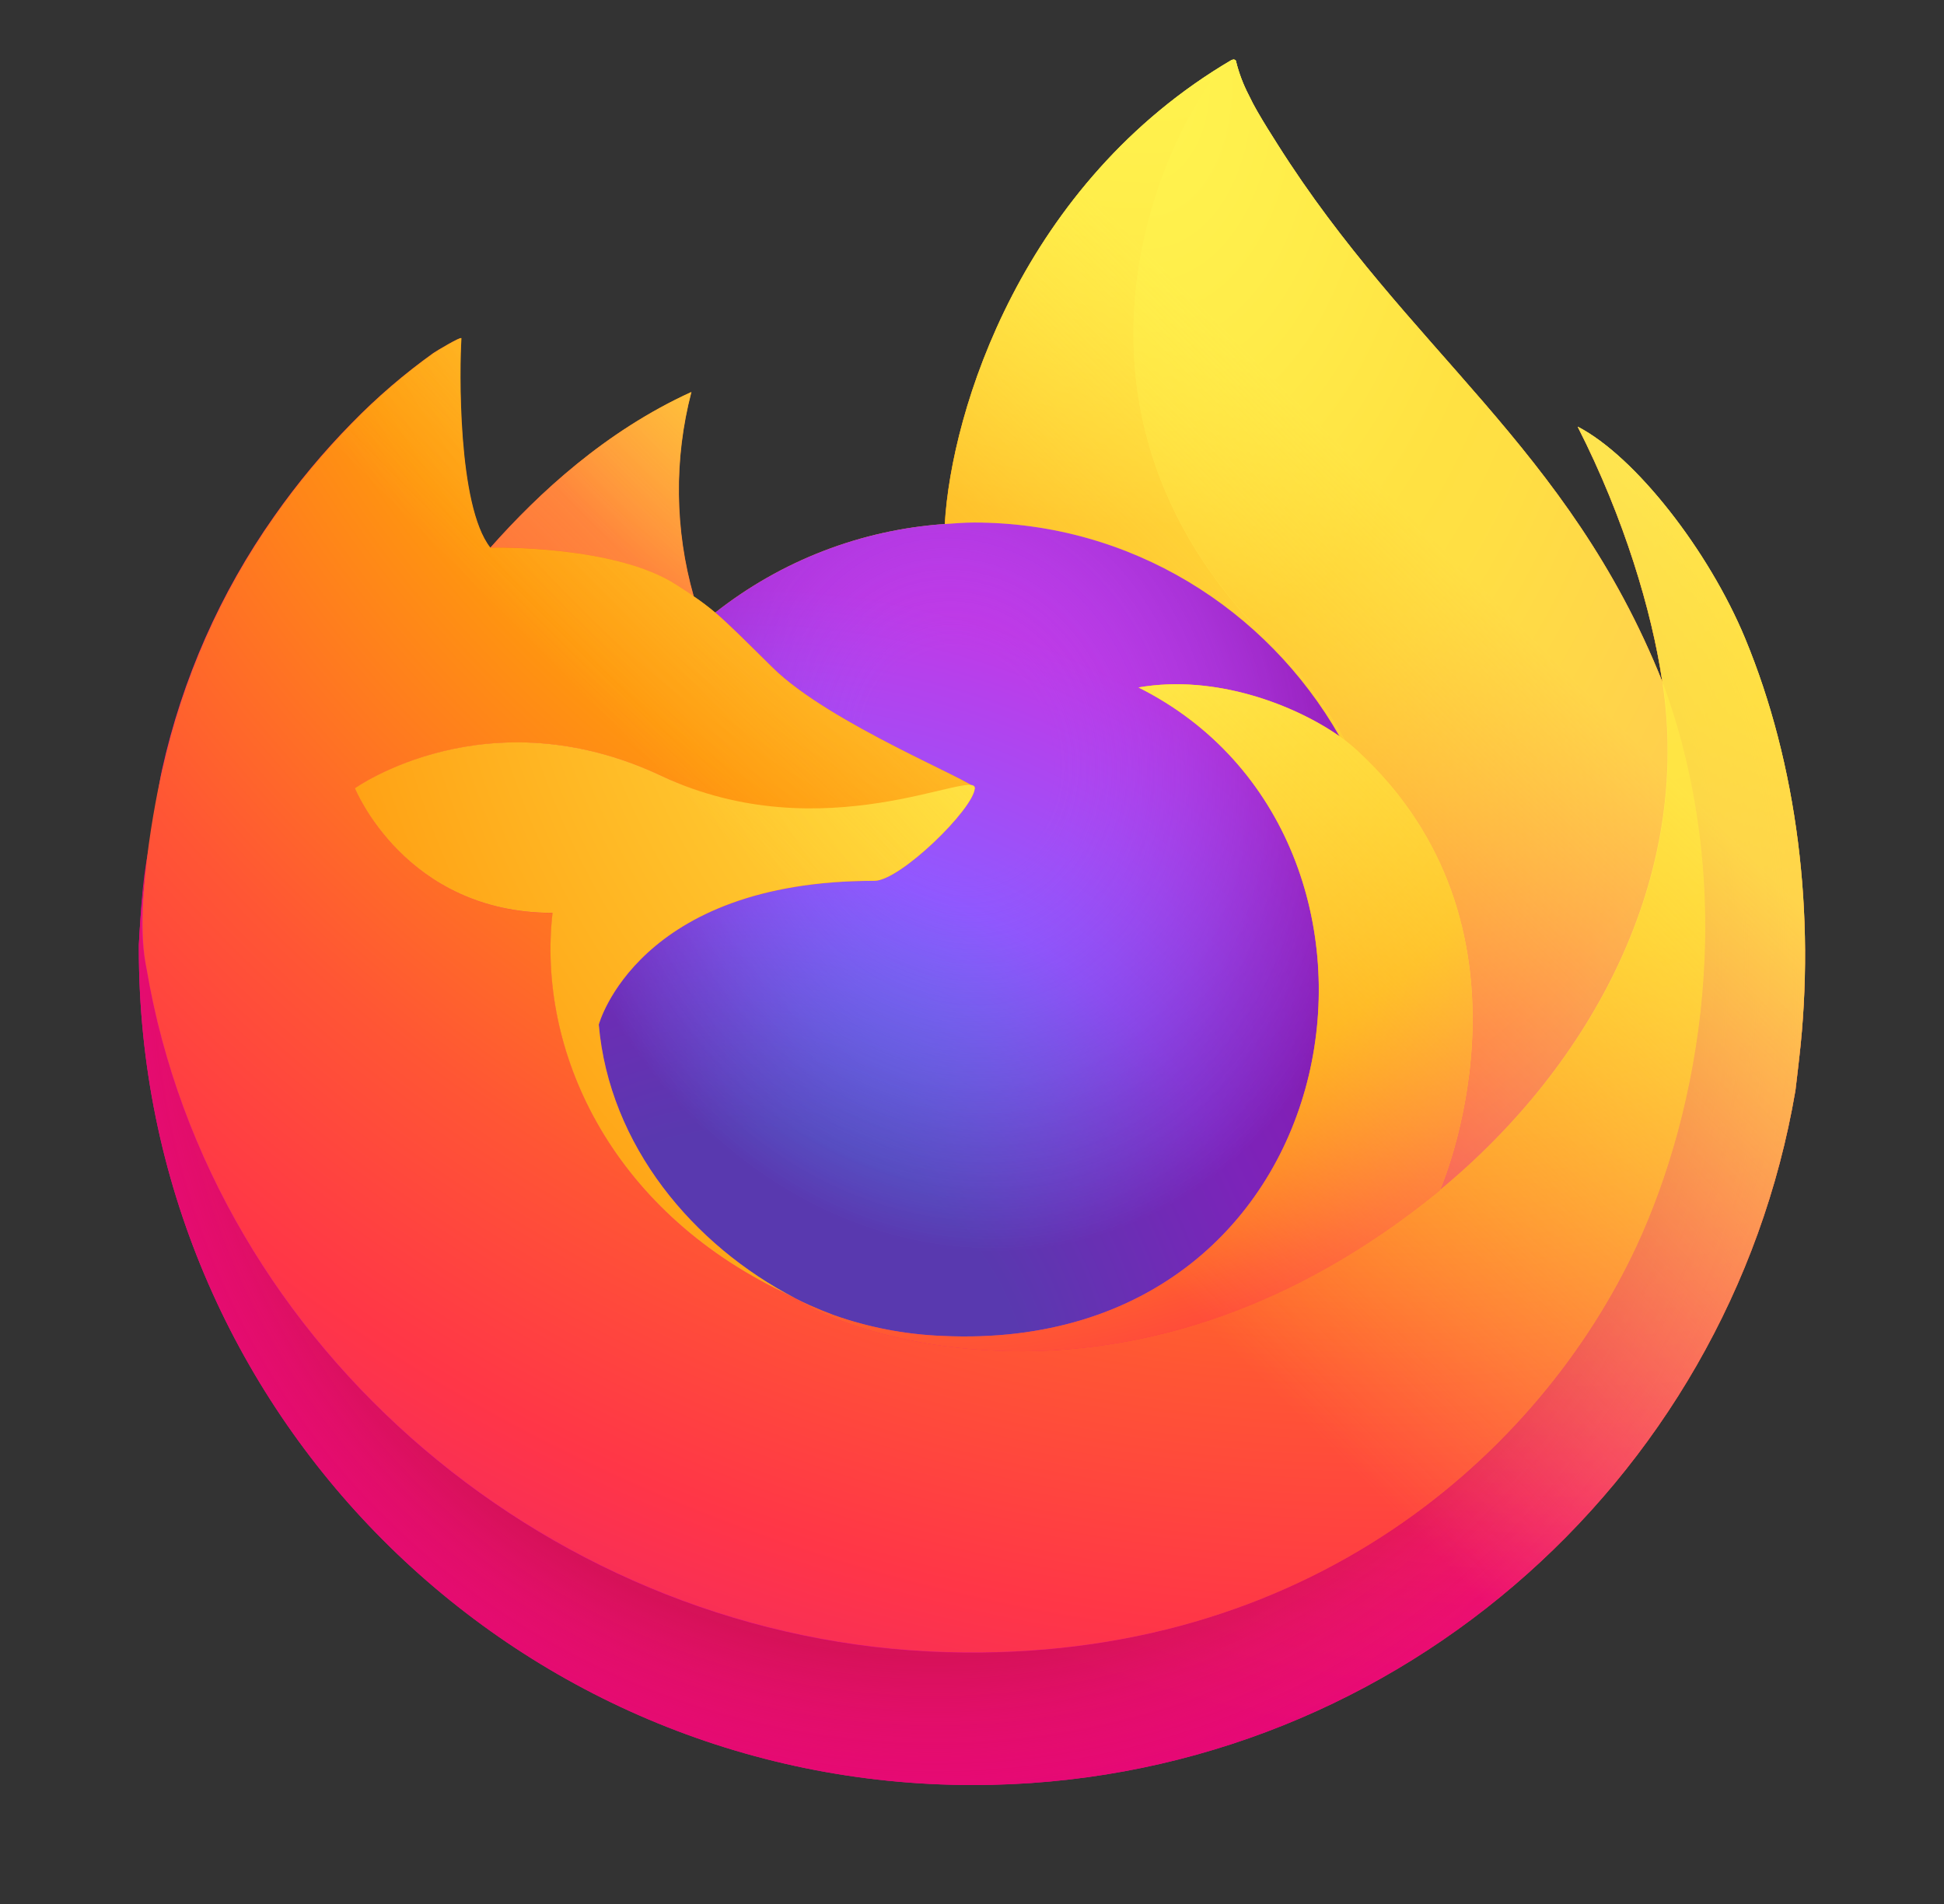<svg width="49" height="48" viewBox="0 0 49 48" fill="none" xmlns="http://www.w3.org/2000/svg">
<rect x="0" y="0" width="49" height="48" fill="#333333" stroke="none"/>
<path d="M43.986 16.09C43.072 13.886 41.221 11.507 39.768 10.756C40.95 13.08 41.635 15.412 41.896 17.152C41.896 17.152 41.896 17.164 41.901 17.187C39.523 11.247 35.492 8.851 32.199 3.636C32.032 3.373 31.866 3.11 31.703 2.828C31.611 2.67 31.537 2.526 31.472 2.39C31.335 2.126 31.23 1.848 31.158 1.56C31.158 1.546 31.154 1.533 31.145 1.522C31.137 1.511 31.124 1.505 31.111 1.503C31.098 1.499 31.084 1.499 31.071 1.503C31.068 1.504 31.064 1.506 31.062 1.509C31.056 1.509 31.051 1.515 31.046 1.517L31.055 1.505C25.772 4.606 23.98 10.342 23.816 13.212C21.705 13.356 19.687 14.135 18.024 15.447C17.851 15.3 17.669 15.162 17.48 15.035C17.001 13.354 16.981 11.575 17.422 9.884C15.261 10.87 13.581 12.427 12.36 13.805H12.35C11.517 12.746 11.575 9.255 11.622 8.527C11.613 8.481 11.001 8.845 10.922 8.9C10.187 9.426 9.499 10.017 8.867 10.664C8.148 11.395 7.491 12.184 6.904 13.024C5.551 14.945 4.592 17.115 4.082 19.41C4.072 19.455 4.063 19.503 4.054 19.549C4.014 19.734 3.872 20.663 3.846 20.864V20.911C3.661 21.87 3.545 22.842 3.5 23.819V23.927C3.5 35.565 12.915 45 24.527 45C34.928 45 43.563 37.432 45.255 27.492C45.289 27.223 45.318 26.951 45.35 26.679C45.768 23.064 45.303 19.266 43.986 16.09ZM19.749 32.586C19.847 32.632 19.94 32.684 20.041 32.73L20.055 32.738C19.954 32.689 19.852 32.638 19.75 32.586H19.749ZM41.903 17.196V17.176V17.199V17.196Z" fill="url(#paint0_linear_3488_51741)"/>
<path d="M43.983 16.092C43.07 13.888 41.218 11.509 39.765 10.758C40.948 13.082 41.632 15.414 41.894 17.154V17.197C43.878 22.588 42.797 28.07 41.239 31.42C38.83 36.602 32.996 41.915 23.864 41.656C14.006 41.375 5.315 34.035 3.692 24.429C3.396 22.912 3.692 22.143 3.84 20.913C3.659 21.861 3.59 22.136 3.5 23.821V23.929C3.5 35.567 12.915 45.002 24.527 45.002C34.928 45.002 43.563 37.435 45.255 27.494C45.289 27.225 45.318 26.953 45.35 26.681C45.766 23.067 45.301 19.268 43.983 16.092V16.092Z" fill="url(#paint1_radial_3488_51741)"/>
<path d="M43.983 16.092C43.07 13.888 41.218 11.509 39.765 10.758C40.948 13.082 41.632 15.414 41.894 17.154V17.197C43.878 22.588 42.797 28.07 41.239 31.42C38.83 36.602 32.996 41.915 23.864 41.656C14.006 41.375 5.315 34.035 3.692 24.429C3.396 22.912 3.692 22.143 3.84 20.913C3.659 21.861 3.59 22.136 3.5 23.821V23.929C3.5 35.567 12.915 45.002 24.527 45.002C34.928 45.002 43.563 37.435 45.255 27.494C45.289 27.225 45.318 26.953 45.35 26.681C45.766 23.067 45.301 19.268 43.983 16.092V16.092Z" fill="url(#paint2_radial_3488_51741)"/>
<path d="M33.764 18.569C33.811 18.601 33.852 18.634 33.896 18.666C33.368 17.727 32.711 16.867 31.943 16.112C25.407 9.562 30.23 1.909 31.042 1.519L31.051 1.508C25.769 4.609 23.977 10.344 23.812 13.214C24.058 13.198 24.302 13.177 24.551 13.177C28.493 13.177 31.926 15.35 33.764 18.569Z" fill="url(#paint3_radial_3488_51741)"/>
<path d="M24.568 19.875C24.534 20.401 22.686 22.207 22.04 22.207C16.06 22.207 15.09 25.832 15.09 25.832C15.352 28.886 17.475 31.4 20.043 32.73C20.16 32.791 20.278 32.845 20.393 32.899C20.599 32.987 20.805 33.075 21.011 33.153C21.892 33.464 22.814 33.641 23.747 33.679C34.227 34.172 36.259 21.12 28.695 17.33C30.631 16.992 32.642 17.774 33.764 18.564C31.927 15.345 28.493 13.172 24.551 13.172C24.302 13.172 24.057 13.193 23.812 13.21C21.703 13.356 19.687 14.136 18.026 15.447C18.347 15.72 18.71 16.083 19.472 16.835C20.901 18.249 24.561 19.704 24.568 19.875V19.875Z" fill="url(#paint4_radial_3488_51741)"/>
<path d="M24.568 19.875C24.534 20.401 22.686 22.207 22.04 22.207C16.06 22.207 15.09 25.832 15.09 25.832C15.352 28.886 17.475 31.4 20.043 32.73C20.16 32.791 20.278 32.845 20.393 32.899C20.599 32.987 20.805 33.075 21.011 33.153C21.892 33.464 22.814 33.641 23.747 33.679C34.227 34.172 36.259 21.12 28.695 17.33C30.631 16.992 32.642 17.774 33.764 18.564C31.927 15.345 28.493 13.172 24.551 13.172C24.302 13.172 24.057 13.193 23.812 13.21C21.703 13.356 19.687 14.136 18.026 15.447C18.347 15.72 18.71 16.083 19.472 16.835C20.901 18.249 24.561 19.704 24.568 19.875V19.875Z" fill="url(#paint5_radial_3488_51741)"/>
<path d="M17.05 14.745C17.221 14.856 17.361 14.949 17.488 15.034C17.009 13.353 16.988 11.574 17.429 9.883C15.269 10.869 13.589 12.426 12.367 13.803C12.466 13.801 15.516 13.745 17.05 14.745V14.745Z" fill="url(#paint6_radial_3488_51741)"/>
<path d="M3.696 24.422C5.319 34.028 14.01 41.369 23.875 41.649C33.008 41.908 38.837 36.596 41.251 31.413C42.808 28.063 43.89 22.581 41.905 17.19V17.15C41.905 17.155 41.905 17.162 41.91 17.185C42.655 22.067 40.178 26.796 36.305 29.994C36.301 30.003 36.297 30.012 36.294 30.021C28.747 36.179 21.526 33.736 20.064 32.739C19.963 32.69 19.86 32.639 19.759 32.587C15.358 30.482 13.541 26.462 13.931 23.016C10.216 23.016 8.949 19.875 8.949 19.875C8.949 19.875 12.285 17.492 16.681 19.565C20.752 21.485 24.576 19.876 24.576 19.875C24.568 19.704 20.909 18.245 19.481 16.836C18.719 16.084 18.357 15.72 18.036 15.448C17.862 15.301 17.68 15.163 17.492 15.036C17.367 14.948 17.229 14.86 17.054 14.747C15.52 13.748 12.47 13.803 12.37 13.805H12.36C11.526 12.747 11.585 9.256 11.632 8.527C11.622 8.482 11.011 8.846 10.932 8.901C10.196 9.427 9.508 10.017 8.877 10.665C8.158 11.396 7.501 12.185 6.913 13.025C5.561 14.946 4.602 17.116 4.091 19.41C4.075 19.451 3.327 22.724 3.696 24.422V24.422Z" fill="url(#paint7_radial_3488_51741)"/>
<path d="M31.946 16.11C32.714 16.865 33.371 17.724 33.899 18.663C34.008 18.746 34.114 18.834 34.214 18.927C38.981 23.325 36.487 29.552 36.297 29.999C40.17 26.801 42.647 22.072 41.901 17.19C39.524 11.247 35.492 8.851 32.2 3.636C32.033 3.373 31.866 3.11 31.704 2.828C31.612 2.67 31.537 2.526 31.473 2.39C31.336 2.126 31.231 1.848 31.159 1.56C31.159 1.546 31.155 1.533 31.146 1.522C31.137 1.511 31.125 1.505 31.111 1.503C31.098 1.499 31.085 1.499 31.072 1.503C31.069 1.504 31.065 1.506 31.062 1.509C31.057 1.509 31.052 1.515 31.047 1.517C30.233 1.906 25.41 9.56 31.946 16.11V16.11Z" fill="url(#paint8_radial_3488_51741)"/>
<path d="M34.214 18.925C34.114 18.832 34.009 18.744 33.899 18.662C33.856 18.629 33.812 18.597 33.768 18.564C32.646 17.775 30.635 16.993 28.699 17.331C36.262 21.121 34.231 34.172 23.751 33.679C22.817 33.642 21.895 33.465 21.015 33.153C20.809 33.076 20.602 32.991 20.397 32.9C20.278 32.846 20.16 32.791 20.047 32.731L20.061 32.739C21.523 33.739 28.744 36.182 36.291 30.021C36.291 30.021 36.295 30.01 36.302 29.994C36.489 29.555 38.983 23.328 34.214 18.925Z" fill="url(#paint9_radial_3488_51741)"/>
<path d="M15.093 25.83C15.093 25.83 16.063 22.205 22.043 22.205C22.689 22.205 24.537 20.397 24.571 19.872C24.606 19.348 20.748 21.482 16.677 19.562C12.281 17.489 8.945 19.872 8.945 19.872C8.945 19.872 10.212 23.014 13.927 23.014C13.537 26.459 15.354 30.476 19.755 32.584C19.853 32.63 19.945 32.682 20.046 32.728C17.478 31.4 15.358 28.883 15.093 25.83Z" fill="url(#paint10_radial_3488_51741)"/>
<path d="M43.986 16.09C43.072 13.886 41.221 11.507 39.768 10.756C40.95 13.08 41.635 15.412 41.896 17.152C41.896 17.152 41.896 17.164 41.901 17.187C39.523 11.247 35.492 8.851 32.199 3.636C32.032 3.373 31.866 3.11 31.703 2.828C31.611 2.67 31.537 2.526 31.472 2.39C31.335 2.126 31.23 1.848 31.158 1.56C31.158 1.546 31.154 1.533 31.145 1.522C31.137 1.511 31.124 1.505 31.111 1.503C31.098 1.499 31.084 1.499 31.071 1.503C31.068 1.504 31.064 1.506 31.062 1.509C31.056 1.509 31.051 1.515 31.046 1.517L31.055 1.505C25.772 4.606 23.98 10.342 23.816 13.212C24.061 13.195 24.305 13.174 24.554 13.174C28.496 13.174 31.93 15.347 33.768 18.566C32.645 17.777 30.635 16.995 28.698 17.332C36.262 21.122 34.231 34.174 23.75 33.681C22.817 33.644 21.895 33.466 21.014 33.155C20.809 33.078 20.602 32.993 20.397 32.901C20.278 32.847 20.16 32.793 20.047 32.732L20.061 32.741C19.959 32.692 19.857 32.641 19.755 32.588C19.853 32.635 19.946 32.687 20.047 32.732C17.473 31.402 15.353 28.885 15.088 25.832C15.088 25.832 16.058 22.207 22.038 22.207C22.685 22.207 24.533 20.399 24.567 19.874C24.559 19.703 20.9 18.244 19.473 16.835C18.71 16.083 18.348 15.72 18.027 15.447C17.853 15.3 17.672 15.162 17.483 15.035C17.004 13.354 16.984 11.575 17.424 9.884C15.264 10.87 13.584 12.427 12.363 13.805H12.353C11.519 12.746 11.578 9.255 11.625 8.527C11.615 8.481 11.004 8.845 10.925 8.9C10.189 9.426 9.501 10.017 8.87 10.664C8.151 11.395 7.494 12.184 6.906 13.024C5.554 14.945 4.595 17.115 4.084 19.41C4.075 19.455 4.066 19.503 4.056 19.549C4.017 19.734 3.839 20.676 3.814 20.878C3.814 20.893 3.814 20.863 3.814 20.878C3.65 21.851 3.545 22.833 3.5 23.819V23.927C3.5 35.565 12.915 45 24.527 45C34.928 45 43.563 37.432 45.255 27.492C45.289 27.223 45.318 26.951 45.35 26.679C45.768 23.064 45.303 19.266 43.986 16.09ZM41.9 17.172V17.195V17.172Z" fill="url(#paint11_linear_3488_51741)"/>
<defs>
<linearGradient id="paint0_linear_3488_51741" x1="41.203" y1="8.239" x2="6.221" y2="41.916" gradientUnits="userSpaceOnUse">
<stop offset="0.05" stop-color="#FFF44F"/>
<stop offset="0.11" stop-color="#FFE847"/>
<stop offset="0.22" stop-color="#FFC830"/>
<stop offset="0.37" stop-color="#FF980E"/>
<stop offset="0.4" stop-color="#FF8B16"/>
<stop offset="0.46" stop-color="#FF672A"/>
<stop offset="0.53" stop-color="#FF3647"/>
<stop offset="0.7" stop-color="#E31587"/>
</linearGradient>
<radialGradient id="paint1_radial_3488_51741" cx="0" cy="0" r="1" gradientUnits="userSpaceOnUse" gradientTransform="translate(39.587 6.33) scale(43.837 43.933)">
<stop offset="0.13" stop-color="#FFBD4F"/>
<stop offset="0.19" stop-color="#FFAC31"/>
<stop offset="0.25" stop-color="#FF9D17"/>
<stop offset="0.28" stop-color="#FF980E"/>
<stop offset="0.4" stop-color="#FF563B"/>
<stop offset="0.47" stop-color="#FF3750"/>
<stop offset="0.71" stop-color="#F5156C"/>
<stop offset="0.78" stop-color="#EB0878"/>
<stop offset="0.86" stop-color="#E50080"/>
</radialGradient>
<radialGradient id="paint2_radial_3488_51741" cx="0" cy="0" r="1" gradientUnits="userSpaceOnUse" gradientTransform="translate(23.568 24.291) scale(43.837 43.933)">
<stop offset="0.3" stop-color="#960E18"/>
<stop offset="0.35" stop-color="#B11927" stop-opacity="0.74"/>
<stop offset="0.43" stop-color="#DB293D" stop-opacity="0.34"/>
<stop offset="0.5" stop-color="#F5334B" stop-opacity="0.09"/>
<stop offset="0.53" stop-color="#FF3750" stop-opacity="0"/>
</radialGradient>
<radialGradient id="paint3_radial_3488_51741" cx="0" cy="0" r="1" gradientUnits="userSpaceOnUse" gradientTransform="translate(28.854 -3.64) scale(31.758 31.828)">
<stop offset="0.13" stop-color="#FFF44F"/>
<stop offset="0.25" stop-color="#FFDC3E"/>
<stop offset="0.51" stop-color="#FF9D12"/>
<stop offset="0.53" stop-color="#FF980E"/>
</radialGradient>
<radialGradient id="paint4_radial_3488_51741" cx="0" cy="0" r="1" gradientUnits="userSpaceOnUse" gradientTransform="translate(18.724 35.765) scale(20.872 20.918)">
<stop offset="0.35" stop-color="#3A8EE6"/>
<stop offset="0.47" stop-color="#5C79F0"/>
<stop offset="0.67" stop-color="#9059FF"/>
<stop offset="1" stop-color="#C139E6"/>
</radialGradient>
<radialGradient id="paint5_radial_3488_51741" cx="0" cy="0" r="1" gradientUnits="userSpaceOnUse" gradientTransform="translate(24.202 19.068) rotate(-13.927) scale(11.06 13.018)">
<stop offset="0.21" stop-color="#9059FF" stop-opacity="0"/>
<stop offset="0.28" stop-color="#8C4FF3" stop-opacity="0.06"/>
<stop offset="0.75" stop-color="#7716A8" stop-opacity="0.45"/>
<stop offset="0.97" stop-color="#6E008B" stop-opacity="0.6"/>
</radialGradient>
<radialGradient id="paint6_radial_3488_51741" cx="0" cy="0" r="1" gradientUnits="userSpaceOnUse" gradientTransform="translate(23.02 4.529) scale(15.016 15.049)">
<stop stop-color="#FFE226"/>
<stop offset="0.12" stop-color="#FFDB27"/>
<stop offset="0.3" stop-color="#FFC82A"/>
<stop offset="0.5" stop-color="#FFA930"/>
<stop offset="0.73" stop-color="#FF7E37"/>
<stop offset="0.79" stop-color="#FF7139"/>
</radialGradient>
<radialGradient id="paint7_radial_3488_51741" cx="0" cy="0" r="1" gradientUnits="userSpaceOnUse" gradientTransform="translate(34.822 -5.019) scale(64.066 64.207)">
<stop offset="0.11" stop-color="#FFF44F"/>
<stop offset="0.46" stop-color="#FF980E"/>
<stop offset="0.62" stop-color="#FF5634"/>
<stop offset="0.72" stop-color="#FF3647"/>
<stop offset="0.9" stop-color="#E31587"/>
</radialGradient>
<radialGradient id="paint8_radial_3488_51741" cx="0" cy="0" r="1" gradientUnits="userSpaceOnUse" gradientTransform="translate(28.628 2.001) rotate(84.245) scale(46.799 30.681)">
<stop stop-color="#FFF44F"/>
<stop offset="0.06" stop-color="#FFE847"/>
<stop offset="0.17" stop-color="#FFC830"/>
<stop offset="0.3" stop-color="#FF980E"/>
<stop offset="0.36" stop-color="#FF8B16"/>
<stop offset="0.45" stop-color="#FF672A"/>
<stop offset="0.57" stop-color="#FF3647"/>
<stop offset="0.74" stop-color="#E31587"/>
</radialGradient>
<radialGradient id="paint9_radial_3488_51741" cx="0" cy="0" r="1" gradientUnits="userSpaceOnUse" gradientTransform="translate(22.666 10.107) scale(39.997 40.084)">
<stop offset="0.14" stop-color="#FFF44F"/>
<stop offset="0.48" stop-color="#FF980E"/>
<stop offset="0.59" stop-color="#FF5634"/>
<stop offset="0.66" stop-color="#FF3647"/>
<stop offset="0.9" stop-color="#E31587"/>
</radialGradient>
<radialGradient id="paint10_radial_3488_51741" cx="0" cy="0" r="1" gradientUnits="userSpaceOnUse" gradientTransform="translate(33.227 12.449) scale(43.777 43.873)">
<stop offset="0.09" stop-color="#FFF44F"/>
<stop offset="0.23" stop-color="#FFE141"/>
<stop offset="0.51" stop-color="#FFAF1E"/>
<stop offset="0.63" stop-color="#FF980E"/>
</radialGradient>
<linearGradient id="paint11_linear_3488_51741" x1="40.782" y1="8.058" x2="11.016" y2="37.761" gradientUnits="userSpaceOnUse">
<stop offset="0.17" stop-color="#FFF44F" stop-opacity="0.8"/>
<stop offset="0.27" stop-color="#FFF44F" stop-opacity="0.63"/>
<stop offset="0.49" stop-color="#FFF44F" stop-opacity="0.22"/>
<stop offset="0.6" stop-color="#FFF44F" stop-opacity="0"/>
</linearGradient>
</defs>
</svg>
